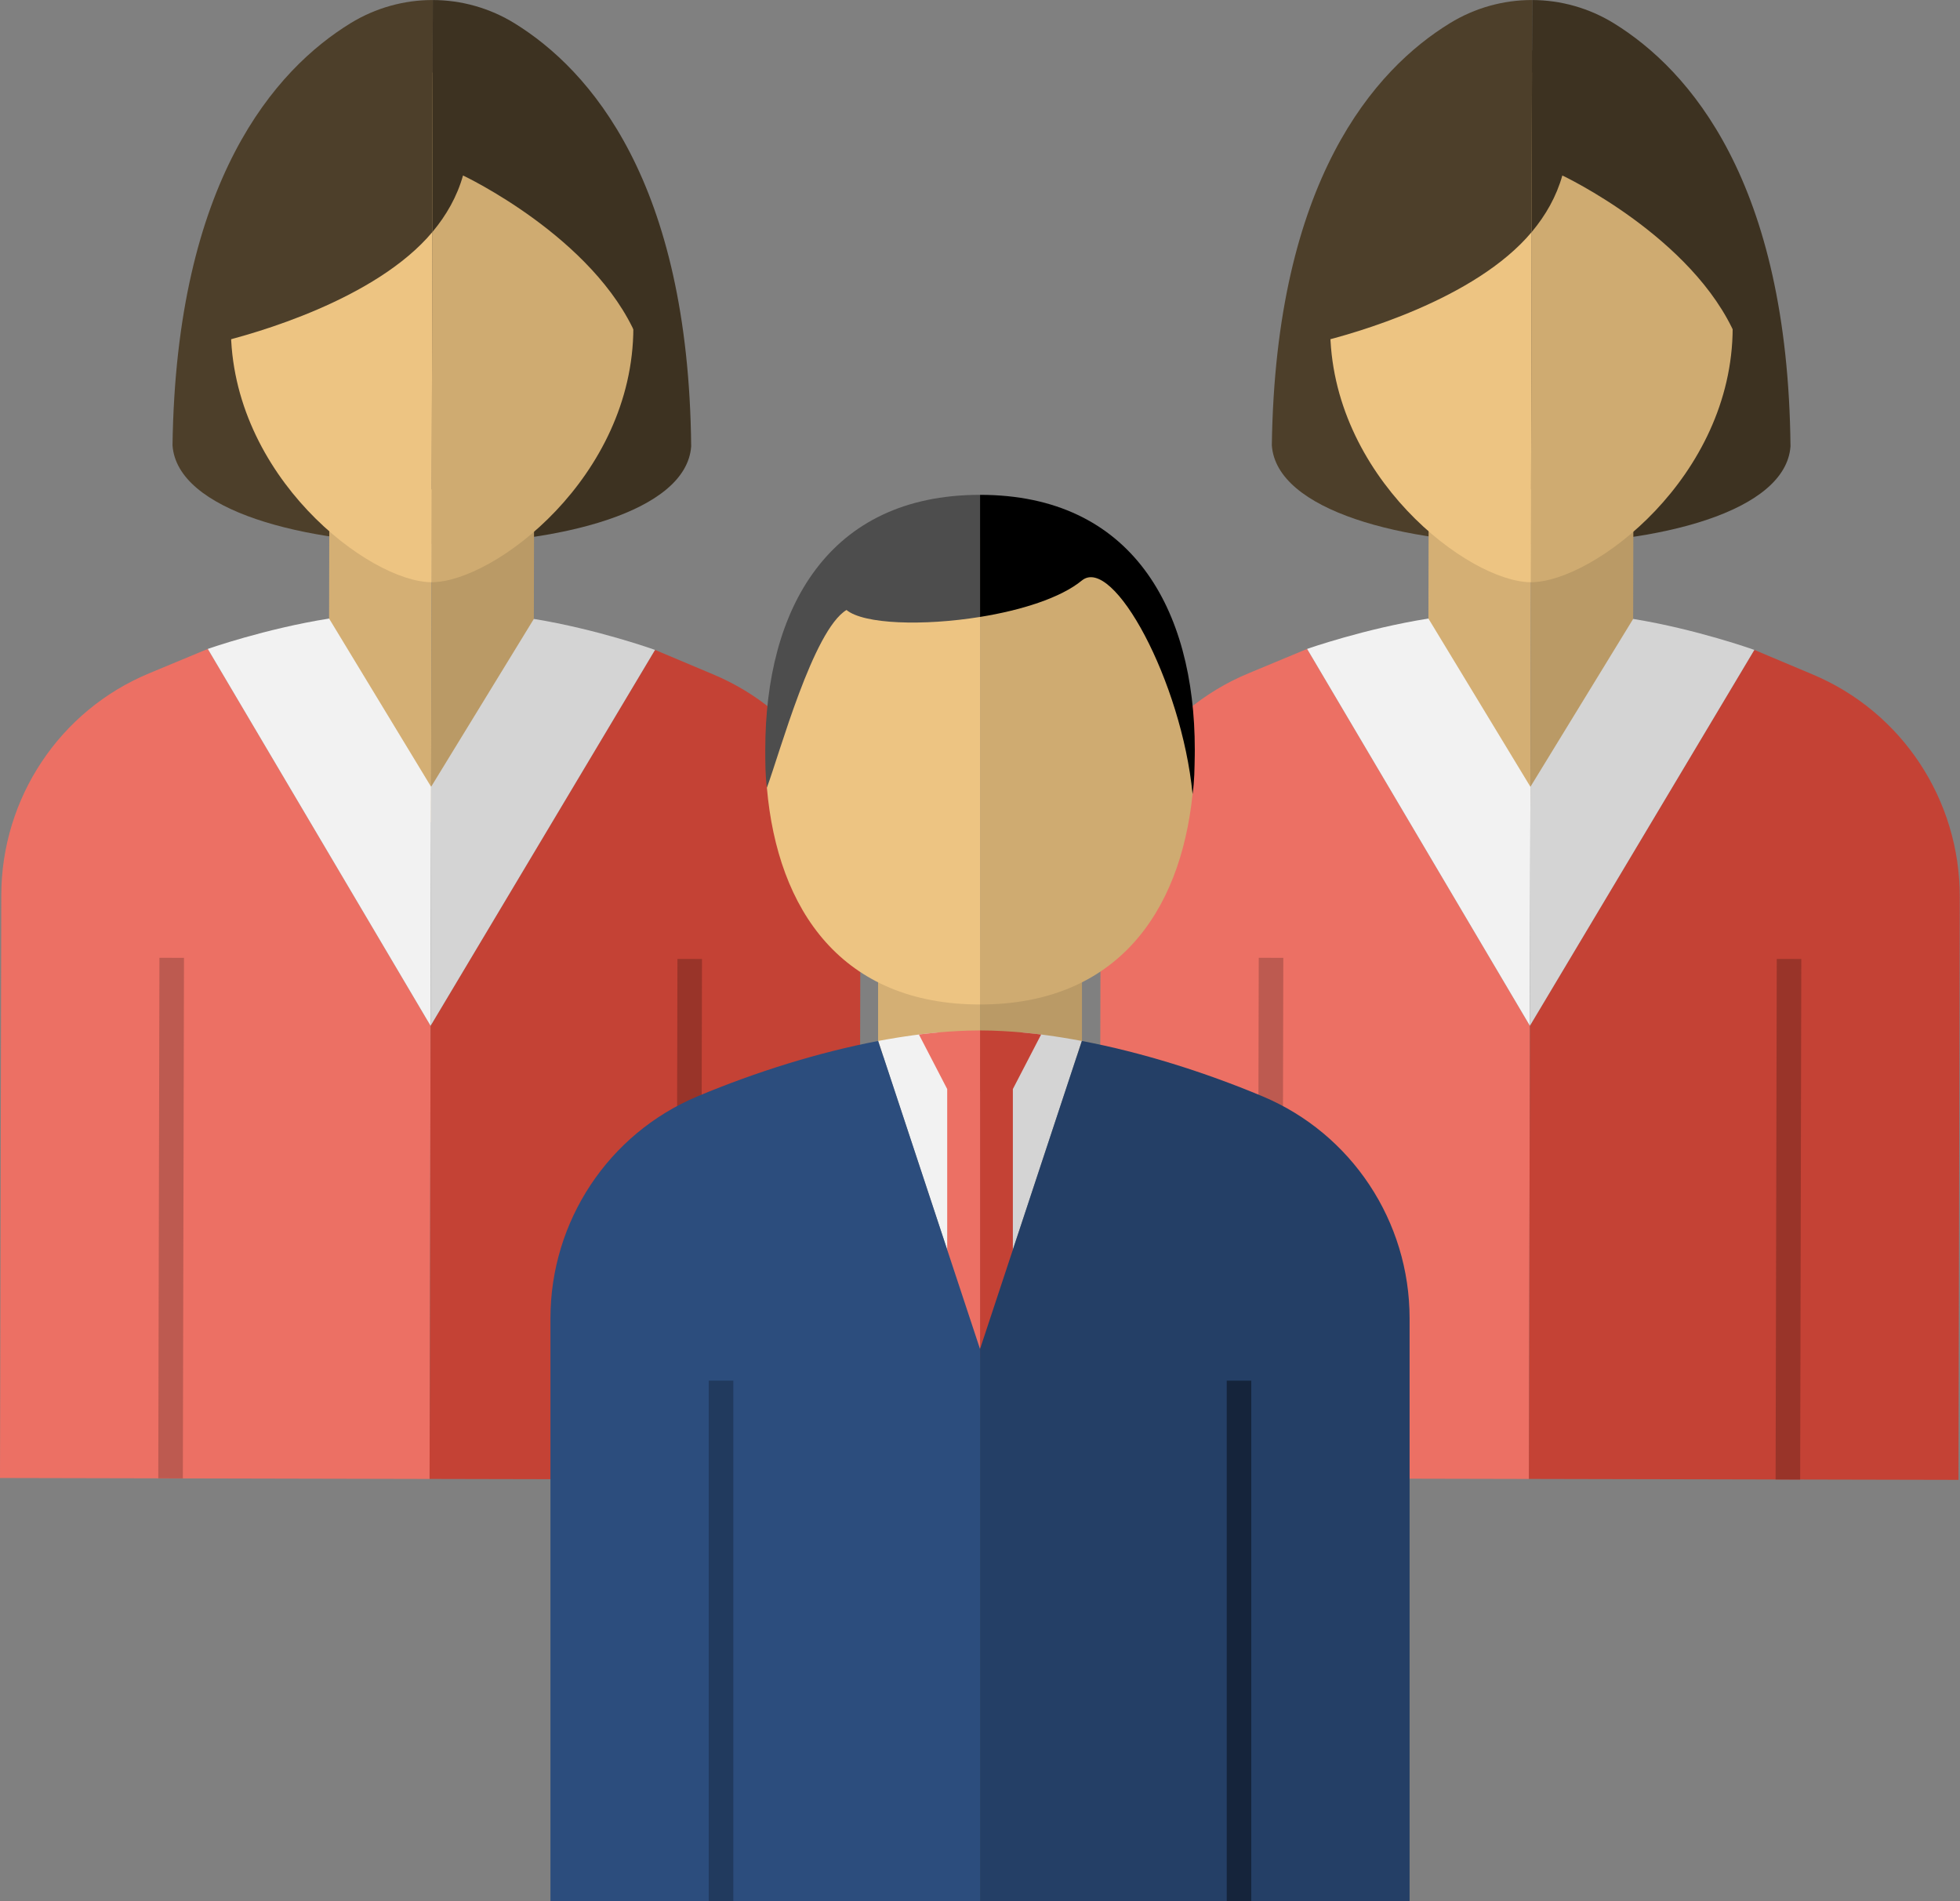 <?xml version="1.0" encoding="UTF-8"?><svg xmlns="http://www.w3.org/2000/svg" xmlns:xlink="http://www.w3.org/1999/xlink" height="776.2" preserveAspectRatio="xMidYMid meet" version="1.0" viewBox="100.0 111.9 800.1 776.2" width="800.1" zoomAndPan="magnify"><rect x="100.0" y="111.9" width="800.1" height="776.2" fill="#808080" stroke="none"/><g><g><path d="M 759.004 121.531 C 789.484 140.434 829.859 185.883 830.906 294.152 C 828.941 320.863 776.93 334.102 724.953 333.988 L 725.441 111.914 C 737.078 111.941 748.723 115.152 759.004 121.531" fill="#3d3221"/></g><g><path d="M 725.441 111.914 L 724.953 333.988 C 672.98 333.871 621.023 320.406 619.18 293.688 C 620.699 185.422 661.277 140.152 691.84 121.383 C 702.16 115.051 713.805 111.891 725.441 111.914" fill="#4d3f2a"/></g><g><path d="M 682.914 447.492 L 724.707 447.586 L 725.004 311.707 L 683.215 311.613 L 682.914 447.492" fill="#d4af74"/></g><g><path d="M 724.707 447.586 L 766.496 447.676 L 766.797 311.797 L 725.004 311.707 L 724.707 447.586" fill="#ba9a66"/></g><g><path d="M 724.117 715.688 L 548.758 715.301 L 549.281 477.32 C 549.367 437.766 573.074 401.992 609.586 386.809 C 633.582 376.824 633.582 376.824 633.582 376.824 L 724.523 530.684 L 724.117 715.688" fill="#ec7064"/></g><g><path d="M 724.117 715.688 L 899.477 716.07 L 900 478.094 C 900.086 438.539 876.539 402.66 840.094 387.312 C 816.141 377.227 816.141 377.227 816.141 377.227 L 724.523 530.684 L 724.117 715.688" fill="#c44235"/></g><g><path d="M 623.395 715.453 L 613.371 715.434 L 613.84 502.926 L 623.863 502.945 L 623.395 715.453" fill="#bd5a50"/></g><g><path d="M 834.852 715.922 L 824.828 715.898 L 825.297 503.391 L 835.32 503.41 L 834.852 715.922" fill="#993429"/></g><g><path d="M 633.582 376.824 C 633.582 376.824 657.094 368.539 683.098 364.43 L 724.738 433.113 L 724.523 530.684 L 633.582 376.824" fill="#f2f2f2"/></g><g><path d="M 816.141 377.227 C 816.141 377.227 792.668 368.805 766.68 364.578 L 724.738 433.113 L 724.523 530.684 L 816.141 377.227" fill="#d4d4d4"/></g><g><path d="M 725.496 141.527 C 787.395 141.723 807.438 184.711 807.305 245.746 C 807.172 306.711 750.41 349.52 725.039 349.594 C 725 349.594 724.961 349.594 724.922 349.594 L 725.379 141.527 C 725.418 141.527 725.457 141.527 725.496 141.527" fill="#cfab71"/></g><g><path d="M 725.379 141.527 L 724.922 349.594 C 699.609 349.539 642.859 306.441 642.992 245.383 C 643.125 184.309 663.367 141.391 725.379 141.527" fill="#edc482"/></g><g><path d="M 725.398 132.445 C 772.477 138.07 818.801 183.332 808.672 249.348 C 791.27 208.703 737.766 183.543 737.766 183.543 C 735.34 192.168 730.965 199.797 725.355 206.523 C 725.312 206.57 725.273 206.613 725.234 206.66 L 725.398 132.445" fill="#3d3221"/></g><g><path d="M 725.398 132.445 L 725.234 206.66 C 702.199 234.168 652.949 248.133 637.453 251.809 C 630.988 160.434 678.566 126.84 725.398 132.445" fill="#4d3f2a"/></g><g><path d="M 310.242 121.531 C 340.727 140.434 381.102 185.883 382.148 294.152 C 380.184 320.863 328.172 334.102 276.195 333.988 L 276.684 111.914 C 288.32 111.941 299.965 115.152 310.242 121.531" fill="#3d3221"/></g><g><path d="M 276.684 111.914 L 276.195 333.988 C 224.223 333.871 172.266 320.406 170.422 293.688 C 171.941 185.422 212.52 140.152 243.082 121.383 C 253.402 115.051 265.047 111.891 276.684 111.914" fill="#4d3f2a"/></g><g><path d="M 234.156 447.492 L 275.949 447.586 L 276.246 311.707 L 234.457 311.613 L 234.156 447.492" fill="#d4af74"/></g><g><path d="M 275.949 447.586 L 317.738 447.676 L 318.039 311.797 L 276.246 311.707 L 275.949 447.586" fill="#ba9a66"/></g><g><path d="M 275.359 715.688 L 100 715.301 L 100.523 477.32 C 100.609 437.766 124.316 401.992 160.824 386.809 C 184.824 376.824 184.824 376.824 184.824 376.824 L 275.766 530.684 L 275.359 715.688" fill="#ec7064"/></g><g><path d="M 275.359 715.688 L 450.719 716.07 L 451.242 478.094 C 451.328 438.539 427.781 402.66 391.34 387.312 C 367.383 377.227 367.383 377.227 367.383 377.227 L 275.766 530.684 L 275.359 715.688" fill="#c44235"/></g><g><path d="M 174.641 715.453 L 164.613 715.434 L 165.082 502.926 L 175.105 502.945 L 174.641 715.453" fill="#bd5a50"/></g><g><path d="M 386.094 715.922 L 376.07 715.898 L 376.539 503.391 L 386.562 503.41 L 386.094 715.922" fill="#993429"/></g><g><path d="M 184.824 376.824 C 184.824 376.824 208.336 368.539 234.34 364.43 L 275.98 433.113 L 275.766 530.684 L 184.824 376.824" fill="#f2f2f2"/></g><g><path d="M 367.383 377.227 C 367.383 377.227 343.91 368.805 317.922 364.578 L 275.98 433.113 L 275.766 530.684 L 367.383 377.227" fill="#d4d4d4"/></g><g><path d="M 276.738 141.527 C 338.637 141.723 358.684 184.711 358.547 245.746 C 358.414 306.711 301.652 349.52 276.281 349.594 C 276.242 349.594 276.203 349.594 276.16 349.594 L 276.621 141.527 C 276.66 141.527 276.699 141.527 276.738 141.527" fill="#cfab71"/></g><g><path d="M 276.621 141.527 L 276.16 349.594 C 250.852 349.539 194.102 306.441 194.234 245.383 C 194.367 184.309 214.609 141.391 276.621 141.527" fill="#edc482"/></g><g><path d="M 276.641 132.445 C 323.719 138.07 370.043 183.332 359.914 249.348 C 342.512 208.703 289.008 183.543 289.008 183.543 C 286.582 192.168 282.203 199.797 276.598 206.523 C 276.559 206.57 276.516 206.613 276.477 206.66 L 276.641 132.445" fill="#3d3221"/></g><g><path d="M 276.641 132.445 L 276.477 206.66 C 253.441 234.168 204.191 248.133 188.695 251.809 C 182.23 160.434 229.809 126.84 276.641 132.445" fill="#4d3f2a"/></g><g><path d="M 458.441 543.266 L 500.062 543.266 L 500.062 495.855 L 458.441 495.855 L 458.441 543.266" fill="#d4af74"/></g><g><path d="M 500.062 543.266 L 541.684 543.266 L 541.684 495.855 L 500.062 495.855 L 500.062 543.266" fill="#ba9a66"/></g><g><path d="M 500.062 331.277 C 592.504 331.277 587.434 430.211 586.824 436.102 C 581.777 484.902 555.371 521.988 500.062 521.988 L 500.062 331.277" fill="#cfab71"/></g><g><path d="M 500.062 334.535 L 500.062 521.988 C 443.746 521.988 417.41 483.566 413.051 433.477 C 412.609 428.414 416.082 333.281 500.062 334.535" fill="#edc482"/></g><g><path d="M 541.621 536.883 L 500.062 662.656 L 500.062 557.793 L 516.863 533.375 C 518.816 533.547 520.781 533.746 522.766 533.977 C 522.848 533.988 522.938 533.996 523.02 534.008 C 523.68 534.078 524.34 534.156 525.004 534.246 C 525.855 534.359 526.719 534.469 527.59 534.59 C 528.57 534.719 529.555 534.859 530.547 535.008 C 530.586 535.008 530.617 535.02 530.656 535.027 C 531.598 535.16 532.539 535.309 533.484 535.461 C 534.906 535.691 536.328 535.93 537.773 536.184 C 538.523 536.312 539.285 536.441 540.051 536.594 C 540.57 536.684 541.09 536.785 541.621 536.883" fill="#d4d4d4"/></g><g><path d="M 500.062 635.43 L 500.062 662.656 L 458.484 536.883 C 458.824 536.824 459.164 536.754 459.508 536.691 C 460.457 536.512 461.41 536.344 462.352 536.184 C 463.676 535.941 465 535.723 466.32 535.512 C 467.395 535.34 468.457 535.172 469.52 535.02 C 470.602 534.859 471.676 534.699 472.746 534.559 C 472.957 534.527 473.168 534.496 473.379 534.477 C 474.039 534.387 474.703 534.297 475.363 534.219 C 475.914 534.148 476.465 534.078 477.02 534.016 C 477.129 534.008 477.238 533.988 477.348 533.977 C 479.332 533.746 481.309 533.547 483.262 533.375 L 500.062 557.793 L 500.062 635.43" fill="#f2f2f2"/></g><g><path d="M 525.004 534.246 C 524.941 534.238 512.742 532.582 500.062 532.582 L 500.062 666.164 L 513.465 675.566 L 513.465 556.512 L 525.004 534.246" fill="#c44235"/></g><g><path d="M 475.121 534.246 C 475.184 534.238 487.383 532.582 500.062 532.582 L 500.062 666.164 L 486.66 675.566 L 486.66 556.512 L 475.121 534.246" fill="#ec7064"/></g><g><path d="M 675.414 888.086 L 500.062 888.086 L 500.062 662.656 L 541.621 536.883 C 565.762 541.453 591.34 549.426 615.32 559.457 C 651.785 574.723 675.414 610.551 675.414 650.105 L 675.414 888.086" fill="#243f66"/></g><g><path d="M 500.062 888.086 L 324.703 888.086 L 324.703 650.105 C 324.703 610.551 348.328 574.723 384.809 559.457 C 408.785 549.426 434.355 541.465 458.484 536.883 L 500.062 662.656 L 500.062 888.086" fill="#2c4d7d"/></g><g><path d="M 399.344 888.074 L 389.316 888.074 L 389.316 675.566 L 399.344 675.566 L 399.344 888.074" fill="#213a5e"/></g><g><path d="M 610.797 888.074 L 600.773 888.074 L 600.773 675.566 L 610.797 675.566 L 610.797 888.074" fill="#15243b"/></g><g><path d="M 587.734 417.961 C 587.734 418.73 587.723 419.504 587.715 420.273 C 587.613 425.656 587.598 430.941 586.824 436.102 C 582.336 390.004 554.332 338.48 541.621 348.902 C 532.922 356.039 516.773 361.074 500.062 363.77 L 500.062 313.922 C 562.051 313.922 587.734 360.5 587.734 417.961" fill="inherit"/></g><g><path d="M 500.062 313.922 L 500.062 363.77 C 476.879 367.508 452.598 366.758 445.551 360.934 C 431.949 369.121 418.23 419.652 413.051 433.477 C 412.406 428.414 412.395 423.23 412.395 417.961 C 412.395 360.5 438.055 313.922 500.062 313.922" fill="#4d4d4d"/></g></g></svg>